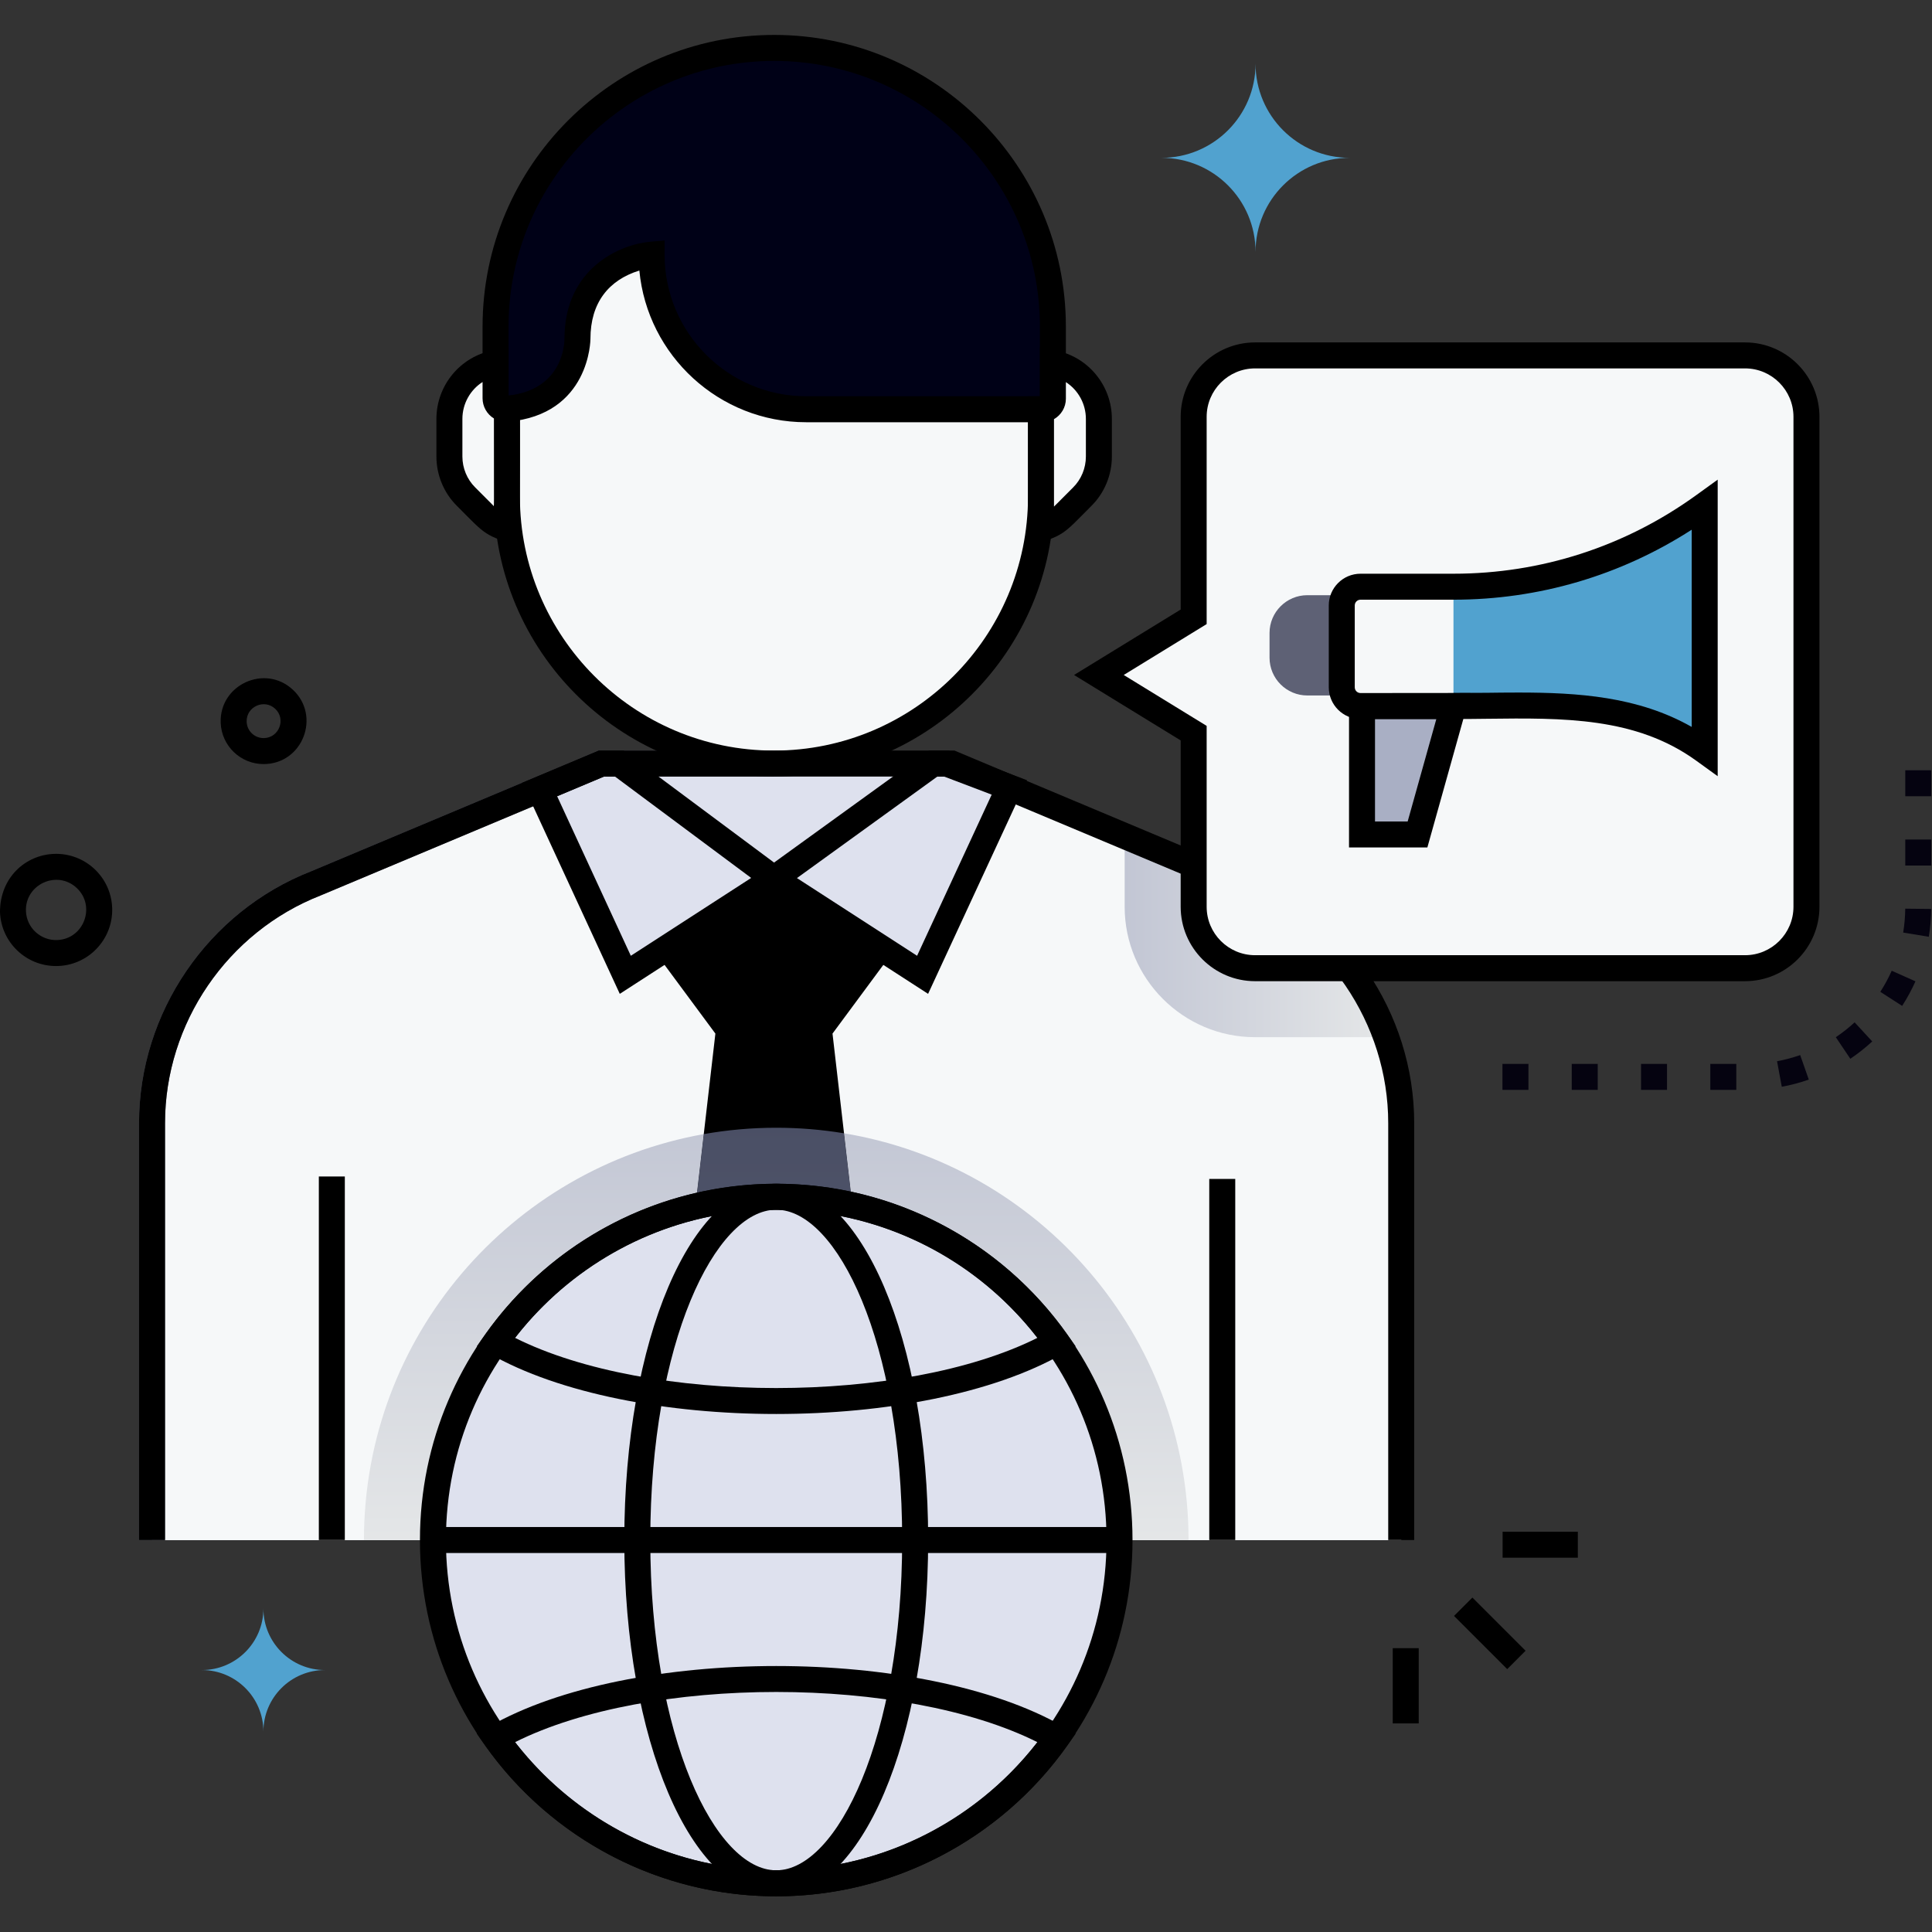 <?xml version="1.0" encoding="UTF-8" standalone="no"?>
<!DOCTYPE svg PUBLIC "-//W3C//DTD SVG 1.1//EN" "http://www.w3.org/Graphics/SVG/1.1/DTD/svg11.dtd">
<svg width="100%" height="100%" viewBox="0 0 2134 2134" version="1.1" xmlns="http://www.w3.org/2000/svg" xmlns:xlink="http://www.w3.org/1999/xlink" xml:space="preserve" xmlns:serif="http://www.serif.com/" style="fill-rule:evenodd;clip-rule:evenodd;stroke-linejoin:round;stroke-miterlimit:2;">
    <rect x="0" y="0" width="2134" height="2134" fill="#333333" stroke="none"/>
    <g transform="matrix(4.783,0,0,4.783,-157.889,-157.869)">
        <path d="M318.826,237.031L252.826,209.335L171.889,209.335L105.889,237.031C83.151,245.927 68.118,267.886 68.118,292.361L68.118,388.65L356.597,388.65L356.597,292.361C356.597,267.886 341.563,245.927 318.826,237.031Z" style="fill:rgb(246,248,249);fill-rule:nonzero;"/>
        <path d="M356.599,292.365L356.599,388.646L68.113,388.646L68.113,292.365C68.113,267.887 83.151,245.928 105.887,237.035L171.894,209.339L252.828,209.339L318.825,237.035C341.56,245.928 356.599,267.887 356.599,292.365Z" style="fill:rgb(246,248,249);fill-rule:nonzero;"/>
        <path d="M356.599,292.365L356.599,388.646L68.113,388.646L68.113,292.365C68.113,267.887 83.151,245.928 105.887,237.035L171.894,209.339L252.828,209.339C301.371,229.716 286.065,223.293 318.825,237.035C341.708,245.993 356.599,268.053 356.599,292.365Z" style="fill:rgb(246,248,249);fill-rule:nonzero;"/>
        <path d="M176.029,209.342L211.74,235.923L248.505,209.342L176.029,209.342Z" style="fill:rgb(222,225,238);fill-rule:nonzero;"/>
        <path d="M71.121,388.65L65.121,388.65L65.121,292.366C65.121,266.875 81.063,243.517 104.791,234.242L171.282,206.339L211.74,206.339L211.74,212.339L172.489,212.339L107.044,239.802C85.529,248.213 71.121,269.326 71.121,292.366L71.121,388.65Z" style="fill:rgb(94,97,117);fill-rule:nonzero;"/>
        <path d="M211.743,209.342C177.777,209.342 150.071,181.824 150.071,147.67L150.071,116.728C150.071,82.668 177.683,55.057 211.742,55.057C245.708,55.057 273.414,82.575 273.414,116.728L273.414,147.67C273.414,181.73 245.803,209.342 211.743,209.342Z" style="fill:rgb(246,248,249);fill-rule:nonzero;"/>
        <path d="M171.887,209.342L176.029,209.342L211.74,235.923L177.413,258.123L157.646,215.324L171.887,209.342Z" style="fill:rgb(222,225,238);fill-rule:nonzero;"/>
        <path d="M251.595,209.342L248.505,209.342L211.74,235.923L246.067,258.123L266.103,214.848L251.595,209.342Z" style="fill:rgb(222,225,238);fill-rule:nonzero;"/>
        <path d="M161.673,216.887L178.688,253.727L206.483,235.75L175.035,212.342L172.491,212.342L161.673,216.887ZM176.139,262.52L153.62,213.762L171.282,206.342L177.023,206.342L216.997,236.096L176.139,262.52Z" style="fill-rule:nonzero;"/>
        <path d="M217.052,235.785L244.796,253.728L262.027,216.51L251.045,212.342L249.476,212.342L217.052,235.785ZM247.339,262.518L206.429,236.062L247.534,206.342L252.145,206.342L270.178,213.186L247.339,262.518Z" style="fill-rule:nonzero;"/>
        <path d="M211.743,58.057C179.392,58.057 153.071,84.377 153.071,116.728L153.071,147.67C153.071,179.921 179.289,206.342 211.743,206.342C244.095,206.342 270.414,180.022 270.414,147.67L270.414,116.728C270.414,84.377 244.095,58.057 211.743,58.057ZM211.743,212.342C176.083,212.342 147.071,183.331 147.071,147.67L147.071,116.728C147.071,81.068 176.083,52.057 211.742,52.057C247.402,52.057 276.414,81.068 276.414,116.728L276.414,147.67C276.414,183.331 247.402,212.342 211.743,212.342Z" style="fill-rule:nonzero;"/>
        <rect x="106.642" y="304.697" width="6" height="83.953" style="fill-rule:nonzero;"/>
        <rect x="312.269" y="305.262" width="6" height="83.388" style="fill-rule:nonzero;"/>
        <path d="M238.787,253.414L211.843,235.923L184.693,253.414L198.217,271.696L184.693,388.65L238.787,388.65L225.264,271.696L238.787,253.414Z" style="fill-rule:nonzero;"/>
        <path d="M183.486,91.811C183.486,91.811 166.363,93.249 166.363,111.252C166.363,111.252 166.486,125.994 150.058,127.406C148.65,127.527 147.45,126.379 147.45,124.966L147.45,108.425C147.45,72.884 176.263,44.072 211.804,44.072C247.246,44.072 276.157,72.786 276.157,108.425L276.157,125.071C276.157,126.42 275.063,127.514 273.714,127.514L219.19,127.514C199.526,127.514 183.486,111.583 183.486,91.811Z" style="fill:rgb(0,1,23);fill-rule:nonzero;"/>
        <path d="M186.486,88.548L186.486,91.811C186.486,109.843 201.157,124.514 219.19,124.514L273.157,124.514L273.157,108.425C273.157,74.595 245.634,47.072 211.804,47.072C177.974,47.072 150.45,74.595 150.45,108.425L150.45,124.352C162.962,122.928 163.359,112.468 163.363,111.261C163.363,94.83 176.362,89.399 183.235,88.822L186.486,88.548ZM273.714,130.514L219.19,130.514C199.086,130.514 182.514,115.107 180.659,95.481C173.532,97.689 169.363,102.954 169.363,111.252C169.364,111.402 169.29,128.764 150.314,130.395C147.17,130.665 144.45,128.15 144.45,124.966L144.45,108.425C144.45,71.287 174.665,41.072 211.804,41.072C248.942,41.072 279.157,71.287 279.157,108.425L279.157,125.071C279.157,128.072 276.716,130.514 273.714,130.514Z" style="fill-rule:nonzero;"/>
        <path d="M286.779,129.755L286.779,138.432C286.779,141.896 285.418,145.25 282.952,147.692L278.771,151.885C277.216,153.429 275.332,154.546 273.29,155.154C273.458,152.645 273.412,153.416 273.412,127.519L273.716,127.519C275.064,127.519 276.158,126.426 276.158,125.077L276.158,116.874C282.21,118.028 286.779,123.351 286.779,129.755Z" style="fill:rgb(246,248,249);fill-rule:nonzero;"/>
        <path d="M150.197,155.118C148.191,154.51 146.332,153.404 144.813,151.885L140.633,147.692C138.166,145.25 136.793,141.896 136.793,138.432L136.793,129.755C136.793,123.339 141.387,118.004 147.45,116.861L147.45,124.974C147.45,126.357 148.609,127.539 150.075,127.41C150.075,153.332 150.033,152.688 150.197,155.118Z" style="fill:rgb(246,248,249);fill-rule:nonzero;"/>
        <path d="M276.412,129.803L276.412,149.992C276.63,149.789 276.396,150.019 280.828,145.574C282.708,143.711 283.779,141.113 283.779,138.432L283.779,129.755C283.779,126.233 281.966,123.066 279.158,121.249L279.158,125.077C279.158,127.097 278.052,128.864 276.412,129.803ZM270.01,159.261C270.546,151.218 270.412,156.855 270.412,124.519L273.158,124.519L273.158,113.247L276.721,113.927C284.287,115.371 289.779,122.027 289.779,129.755L289.779,138.432C289.779,142.703 288.061,146.855 285.063,149.824C278.196,156.71 278.925,156.608 270.01,159.261Z" style="fill-rule:nonzero;"/>
        <path d="M144.45,121.222C141.621,123.036 139.793,126.215 139.793,129.755L139.793,138.432C139.793,141.106 140.868,143.704 142.743,145.561L146.938,149.767C147.15,149.978 147.075,152.03 147.075,129.643C145.445,128.657 144.45,126.874 144.45,124.974L144.45,121.222ZM153.481,159.247C144.709,156.59 145.464,156.788 138.509,149.811C135.517,146.849 133.793,142.696 133.793,138.432L133.793,129.755C133.793,122.006 139.303,115.344 146.895,113.913L150.45,113.243L150.45,124.366L153.051,124.139C153.236,148.978 152.743,148.264 153.481,159.247Z" style="fill-rule:nonzero;"/>
        <clipPath id="_clip1">
            <rect x="294.632" y="226.886" width="57.805" height="43.653"/>
        </clipPath>
        <g clip-path="url(#_clip1)">
            <path d="M352.437,270.539C352.434,270.53 352.43,270.521 352.426,270.512C352.43,270.521 352.434,270.531 352.437,270.539ZM352.42,270.495C350.654,266.044 348.36,261.828 345.595,257.938C348.357,261.823 350.653,266.038 352.42,270.495ZM319.454,237.285C319.45,237.283 319.447,237.282 319.443,237.28C319.447,237.282 319.45,237.283 319.454,237.285ZM319.406,237.266C319.399,237.263 319.391,237.259 319.384,237.257C319.392,237.26 319.398,237.262 319.406,237.266ZM319.351,237.244C319.335,237.237 319.318,237.23 319.301,237.223C319.317,237.23 319.335,237.237 319.351,237.244ZM319.275,237.213C319.262,237.208 319.253,237.204 319.241,237.199C319.253,237.204 319.263,237.208 319.275,237.213ZM319.216,237.189C319.202,237.184 319.186,237.177 319.172,237.172C319.187,237.178 319.201,237.183 319.216,237.189ZM319.15,237.163C319.133,237.156 319.118,237.15 319.102,237.144C319.117,237.15 319.134,237.157 319.15,237.163ZM319.082,237.136C319.068,237.13 319.052,237.124 319.038,237.118C319.053,237.124 319.067,237.13 319.082,237.136ZM319.021,237.112C319.002,237.104 318.983,237.097 318.963,237.089C318.983,237.097 319.001,237.104 319.021,237.112ZM318.95,237.084C318.933,237.077 318.918,237.071 318.901,237.064C318.918,237.071 318.933,237.077 318.95,237.084ZM318.885,237.058C318.866,237.051 318.845,237.042 318.825,237.035C318.845,237.042 318.866,237.051 318.885,237.058ZM318.694,236.98C318.658,236.965 318.621,236.949 318.586,236.934L318.694,236.98ZM318.472,236.887C304.92,231.202 299.701,229.013 294.632,226.886L318.472,236.887Z" style="fill:url(#_Linear2);"/>
        </g>
        <path d="M353.183,272.527L322.849,272.527C306.247,272.527 292.733,259.013 292.733,242.412L292.733,226.09L294.632,226.886C299.701,229.013 304.92,231.202 318.472,236.887L318.586,236.934C318.621,236.949 318.658,236.965 318.694,236.98L318.825,237.035C318.845,237.042 318.866,237.051 318.885,237.058C318.89,237.06 318.896,237.063 318.901,237.064C318.918,237.071 318.933,237.077 318.95,237.084C318.954,237.085 318.959,237.087 318.963,237.089C318.983,237.097 319.002,237.104 319.021,237.112C319.026,237.114 319.033,237.116 319.038,237.118C319.052,237.124 319.068,237.13 319.082,237.136C319.089,237.139 319.095,237.141 319.102,237.144C319.118,237.15 319.133,237.156 319.15,237.163C319.157,237.166 319.165,237.169 319.172,237.172C319.186,237.177 319.202,237.184 319.216,237.189C319.224,237.192 319.233,237.196 319.241,237.199C319.253,237.204 319.262,237.208 319.275,237.213C319.284,237.216 319.292,237.22 319.301,237.223C319.318,237.23 319.335,237.237 319.351,237.244C319.362,237.248 319.373,237.252 319.384,237.257C319.391,237.259 319.399,237.263 319.406,237.266C319.418,237.27 319.431,237.276 319.443,237.28C319.447,237.282 319.45,237.283 319.454,237.285C330.18,241.625 339.155,248.883 345.595,257.938C348.36,261.828 350.654,266.044 352.42,270.495C352.422,270.501 352.424,270.506 352.426,270.512C352.43,270.521 352.434,270.53 352.437,270.539C352.697,271.197 352.946,271.86 353.183,272.527Z" style="fill:url(#_Linear3);"/>
        <path d="M307.481,388.646L238.787,388.646L227.926,294.723C273.026,302.19 307.481,341.368 307.481,388.646ZM184.694,388.646L117.061,388.646C117.061,341.573 151.133,302.812 195.532,294.912L184.693,388.65L184.694,388.646Z" style="fill:url(#_Linear4);"/>
        <path d="M238.787,388.646L184.694,388.646L184.693,388.65L195.532,294.912C200.971,293.945 206.561,293.441 212.267,293.441C217.599,293.441 222.832,293.88 227.926,294.723L238.787,388.65L238.787,388.646Z" style="fill:url(#_Linear5);"/>
        <path d="M291.544,388.651C291.544,432.329 256.14,467.928 212.267,467.928C168.417,467.928 132.99,432.353 132.99,388.651C132.99,344.946 168.397,309.375 212.267,309.375C256.14,309.375 291.544,344.95 291.544,388.651Z" style="fill:rgb(222,225,238);fill-rule:nonzero;"/>
        <path d="M212.267,312.375C170.834,312.375 135.99,345.909 135.99,388.651C135.99,431.33 170.784,464.928 212.267,464.928C253.781,464.928 288.544,431.301 288.544,388.651C288.544,346.312 254.153,312.375 212.267,312.375ZM212.267,470.928C167.488,470.928 129.99,434.658 129.99,388.651C129.99,342.983 167.087,306.375 212.267,306.375C257.565,306.375 294.544,343.087 294.544,388.651C294.544,434.687 257.012,470.928 212.267,470.928Z" style="fill-rule:nonzero;"/>
        <path d="M212.268,312.371C198.222,312.371 183.183,343.021 183.183,388.647C183.183,434.274 198.222,464.924 212.268,464.924C226.313,464.924 241.352,434.274 241.352,388.647C241.352,343.021 226.313,312.371 212.268,312.371ZM212.268,470.924C192.594,470.924 177.183,434.784 177.183,388.647C177.183,342.511 192.594,306.371 212.268,306.371C231.94,306.371 247.352,342.511 247.352,388.647C247.352,434.784 231.94,470.924 212.268,470.924Z" style="fill-rule:nonzero;"/>
        <path d="M151.946,341.96C182.793,357.414 241.723,357.422 272.588,341.96C241.941,302.42 182.401,302.664 151.946,341.96ZM145.979,345.567L143.12,343.927L145.021,341.235C160.43,319.406 185.568,306.375 212.267,306.375C238.965,306.375 264.104,319.406 279.514,341.235L281.414,343.927L278.555,345.567C246.063,364.201 178.48,364.208 145.979,345.567Z" style="fill-rule:nonzero;"/>
        <path d="M151.946,435.333C182.47,474.721 242.008,474.791 272.588,435.333C241.741,419.88 182.811,419.87 151.946,435.333ZM212.267,470.928C185.572,470.928 160.434,457.893 145.021,436.059L143.12,433.366L145.979,431.726C178.471,413.091 246.053,413.086 278.555,431.726L281.414,433.366L279.514,436.059C264.1,457.893 238.961,470.928 212.267,470.928Z" style="fill-rule:nonzero;"/>
        <rect x="132.991" y="385.647" width="158.525" height="6" style="fill-rule:nonzero;"/>
        <path d="M359.597,388.65L353.597,388.65L353.597,292.361C353.597,269.33 339.185,248.217 317.733,239.825L252.223,212.335L172.492,212.335L107.05,239.797C85.53,248.217 71.118,269.33 71.118,292.361L71.118,388.65L65.118,388.65L65.118,292.361C65.118,266.881 81.063,243.522 104.796,234.237L171.285,206.335L253.43,206.335L319.987,234.265C343.651,243.522 359.597,266.881 359.597,292.361L359.597,388.65Z" style="fill-rule:nonzero;"/>
        <path d="M450.182,242.41L450.182,129.267C450.182,121.432 443.83,115.082 435.996,115.082L322.853,115.082C315.019,115.082 308.667,121.433 308.667,129.267L308.667,175.448L286.779,188.882L308.667,202.316L308.667,242.41C308.667,250.244 315.019,256.595 322.853,256.595L435.996,256.595C443.83,256.595 450.182,250.244 450.182,242.41Z" style="fill:rgb(246,248,249);fill-rule:nonzero;"/>
        <path d="M292.515,188.882L311.667,200.637L311.667,242.41C311.667,248.578 316.685,253.595 322.853,253.595L435.996,253.595C442.164,253.595 447.182,248.578 447.182,242.41L447.182,129.267C447.182,123.099 442.164,118.082 435.996,118.082L322.853,118.082C316.685,118.082 311.667,123.099 311.667,129.267L311.667,177.127L292.515,188.882ZM435.996,259.595L322.853,259.595C313.376,259.595 305.667,251.886 305.667,242.41L305.667,203.995L281.044,188.882L305.667,173.77L305.667,129.267C305.667,119.791 313.376,112.082 322.853,112.082L435.996,112.082C445.473,112.082 453.182,119.791 453.182,129.267L453.182,242.41C453.182,251.886 445.473,259.595 435.996,259.595Z" style="fill-rule:nonzero;"/>
        <path d="M368.665,196.053L360.361,225.715L347.544,225.715L347.547,196.053L368.665,196.053Z" style="fill:rgb(169,175,196);fill-rule:nonzero;"/>
        <path d="M334.91,176.457C333.41,176.457 332.19,177.677 332.19,179.176L332.19,184.895C332.19,186.394 333.41,187.614 334.91,187.614L339.869,187.614L339.869,176.457L334.91,176.457ZM345.869,193.614L334.91,193.614C330.103,193.614 326.19,189.703 326.19,184.895L326.19,179.176C326.19,174.368 330.103,170.457 334.91,170.457L345.869,170.457L345.869,193.614Z" style="fill:rgb(94,97,117);fill-rule:nonzero;"/>
        <path d="M342.869,190.614L334.91,190.614C331.751,190.614 329.19,188.054 329.19,184.895L329.19,179.176C329.19,176.017 331.751,173.457 334.91,173.457L342.869,173.457L342.869,190.614Z" style="fill:rgb(94,97,117);fill-rule:nonzero;"/>
        <path d="M368.665,168.497L347.199,168.497C344.809,168.497 342.869,170.436 342.869,172.827L342.869,191.725C342.869,194.117 344.809,196.055 347.199,196.055C347.373,196.055 368.913,196.055 368.665,196.055C389.899,196.055 409.627,194.065 426.683,206.388L426.683,149.641C408.956,162.444 388.669,168.497 368.665,168.497Z" style="fill:rgb(81,162,207);fill-rule:nonzero;"/>
        <path d="M350.544,222.715L358.086,222.715L364.71,199.053L350.547,199.053L350.544,222.715ZM362.637,228.715L344.544,228.715L344.547,193.053L372.62,193.053L362.637,228.715Z" style="fill-rule:nonzero;"/>
        <path d="M368.665,168.497L368.665,196.055L347.199,196.055C344.809,196.055 342.869,194.117 342.869,191.725L342.869,172.827C342.869,170.436 344.809,168.497 347.199,168.497L368.665,168.497Z" style="fill:rgb(246,248,249);fill-rule:nonzero;"/>
        <path d="M383.653,192.937C397.462,192.937 411.341,193.855 423.683,200.878L423.683,155.331C407.254,165.924 388.346,171.497 368.665,171.497L347.199,171.497C346.466,171.497 345.869,172.093 345.869,172.827L345.869,191.725C345.869,192.458 346.466,193.055 347.199,193.055C384.602,193.055 375.557,192.937 383.653,192.937ZM429.683,212.258L424.699,208.656C410.764,198.587 394.056,198.784 376.368,198.995C369.816,199.072 372.059,199.055 347.199,199.055C343.157,199.055 339.869,195.767 339.869,191.725L339.869,172.827C339.869,168.785 343.157,165.497 347.199,165.497L368.665,165.497C388.906,165.497 408.278,159.232 424.687,147.382L429.683,143.773L429.683,212.258Z" style="fill-rule:nonzero;"/>
        <path d="M381.073,418.461L368.791,406.179L373.033,401.937L385.315,414.219L381.073,418.461Z" style="fill-rule:nonzero;"/>
        <rect x="380.014" y="386.733" width="17.37" height="6" style="fill-rule:nonzero;"/>
        <rect x="354.641" y="413.628" width="6" height="17.371" style="fill-rule:nonzero;"/>
        <path d="M39.004,243.408C39.153,247.334 42.479,250.245 46.222,250.093C52.394,249.858 55.223,242.237 50.696,238.041C46.165,233.841 38.772,237.252 39.004,243.408ZM45.946,256.098C39.016,256.098 33.273,250.625 33.008,243.634C33.008,235.65 38.894,230.446 45.471,230.196C52.616,229.929 58.642,235.479 58.914,242.651C59.188,249.957 53.326,256.098 45.946,256.098Z" style="fill-rule:nonzero;"/>
        <path d="M89.971,199.694C90.05,201.813 91.819,203.528 94.032,203.454C97.511,203.321 99.093,199.03 96.549,196.674C94.015,194.327 89.84,196.204 89.971,199.694ZM93.874,209.457C88.584,209.457 84.177,205.279 83.975,199.919C83.646,191.15 94.168,186.287 100.628,192.272C107.171,198.337 102.943,209.457 93.874,209.457Z" style="fill-rule:nonzero;"/>
        <path d="M301.233,69.454C313.231,69.454 322.958,79.18 322.958,91.178C322.958,79.18 332.685,69.454 344.683,69.454C332.685,69.454 322.958,59.728 322.958,47.729C322.958,59.728 313.231,69.454 301.233,69.454Z" style="fill:rgb(81,162,207);fill-rule:nonzero;"/>
        <path d="M79.627,418.676C87.476,418.676 93.84,425.04 93.84,432.89C93.84,425.04 100.204,418.676 108.054,418.676C100.204,418.676 93.84,412.313 93.84,404.463C93.84,412.313 87.476,418.676 79.627,418.676Z" style="fill:rgb(81,162,207);fill-rule:nonzero;"/>
        <path d="M479,216.884L473,216.884L473,210.884L479,210.884L479,216.884ZM479,232.884L473,232.884L473,226.884L479,226.884L479,232.884ZM478.437,249.338L472.517,248.367C472.814,246.552 472.976,244.696 472.997,242.849L478.997,242.918C478.972,245.067 478.783,247.227 478.437,249.338ZM472.279,265.303L467.236,262.052C468.236,260.501 469.123,258.863 469.873,257.184L475.352,259.628C474.478,261.587 473.444,263.496 472.279,265.303ZM460.311,277.51L456.961,272.532C458.486,271.505 459.947,270.351 461.304,269.101L465.37,273.512C463.791,274.968 462.089,276.313 460.311,277.51ZM444.483,283.98L443.39,278.081C445.202,277.745 447.001,277.267 448.735,276.659L450.72,282.321C448.696,283.03 446.598,283.589 444.483,283.98ZM385.979,284.689L379.979,284.689L379.979,278.689L385.979,278.689L385.979,284.689ZM401.979,284.689L395.979,284.689L395.979,278.689L401.979,278.689L401.979,284.689ZM417.979,284.689L411.979,284.689L411.979,278.689L417.979,278.689L417.979,284.689ZM433.979,284.689L427.979,284.689L427.979,278.689L433.979,278.689L433.979,284.689Z" style="fill:rgb(5,3,16);fill-rule:nonzero;"/>
    </g>
    <defs>
        <linearGradient id="_Linear2" x1="0" y1="0" x2="1" y2="0" gradientUnits="userSpaceOnUse" gradientTransform="matrix(60.45,0,0,60.45,292.733,249.309)"><stop offset="0" style="stop-color:rgb(194,198,212);stop-opacity:1"/><stop offset="1" style="stop-color:rgb(229,231,232);stop-opacity:1"/></linearGradient>
        <linearGradient id="_Linear3" x1="0" y1="0" x2="1" y2="0" gradientUnits="userSpaceOnUse" gradientTransform="matrix(60.45,0,0,60.45,292.733,249.309)"><stop offset="0" style="stop-color:rgb(194,198,212);stop-opacity:1"/><stop offset="1" style="stop-color:rgb(229,231,232);stop-opacity:1"/></linearGradient>
        <linearGradient id="_Linear4" x1="0" y1="0" x2="1" y2="0" gradientUnits="userSpaceOnUse" gradientTransform="matrix(1.02989e-12,100.118,-100.118,1.02989e-12,212.271,291.033)"><stop offset="0" style="stop-color:rgb(194,198,212);stop-opacity:1"/><stop offset="1" style="stop-color:rgb(229,231,232);stop-opacity:1"/></linearGradient>
        <linearGradient id="_Linear5" x1="0" y1="0" x2="1" y2="0" gradientUnits="userSpaceOnUse" gradientTransform="matrix(1.02989e-12,100.118,-100.118,1.02989e-12,212.271,291.033)"><stop offset="0" style="stop-color:rgb(74,79,101);stop-opacity:1"/><stop offset="1" style="stop-color:rgb(88,91,112);stop-opacity:1"/></linearGradient>
    </defs>
</svg>
